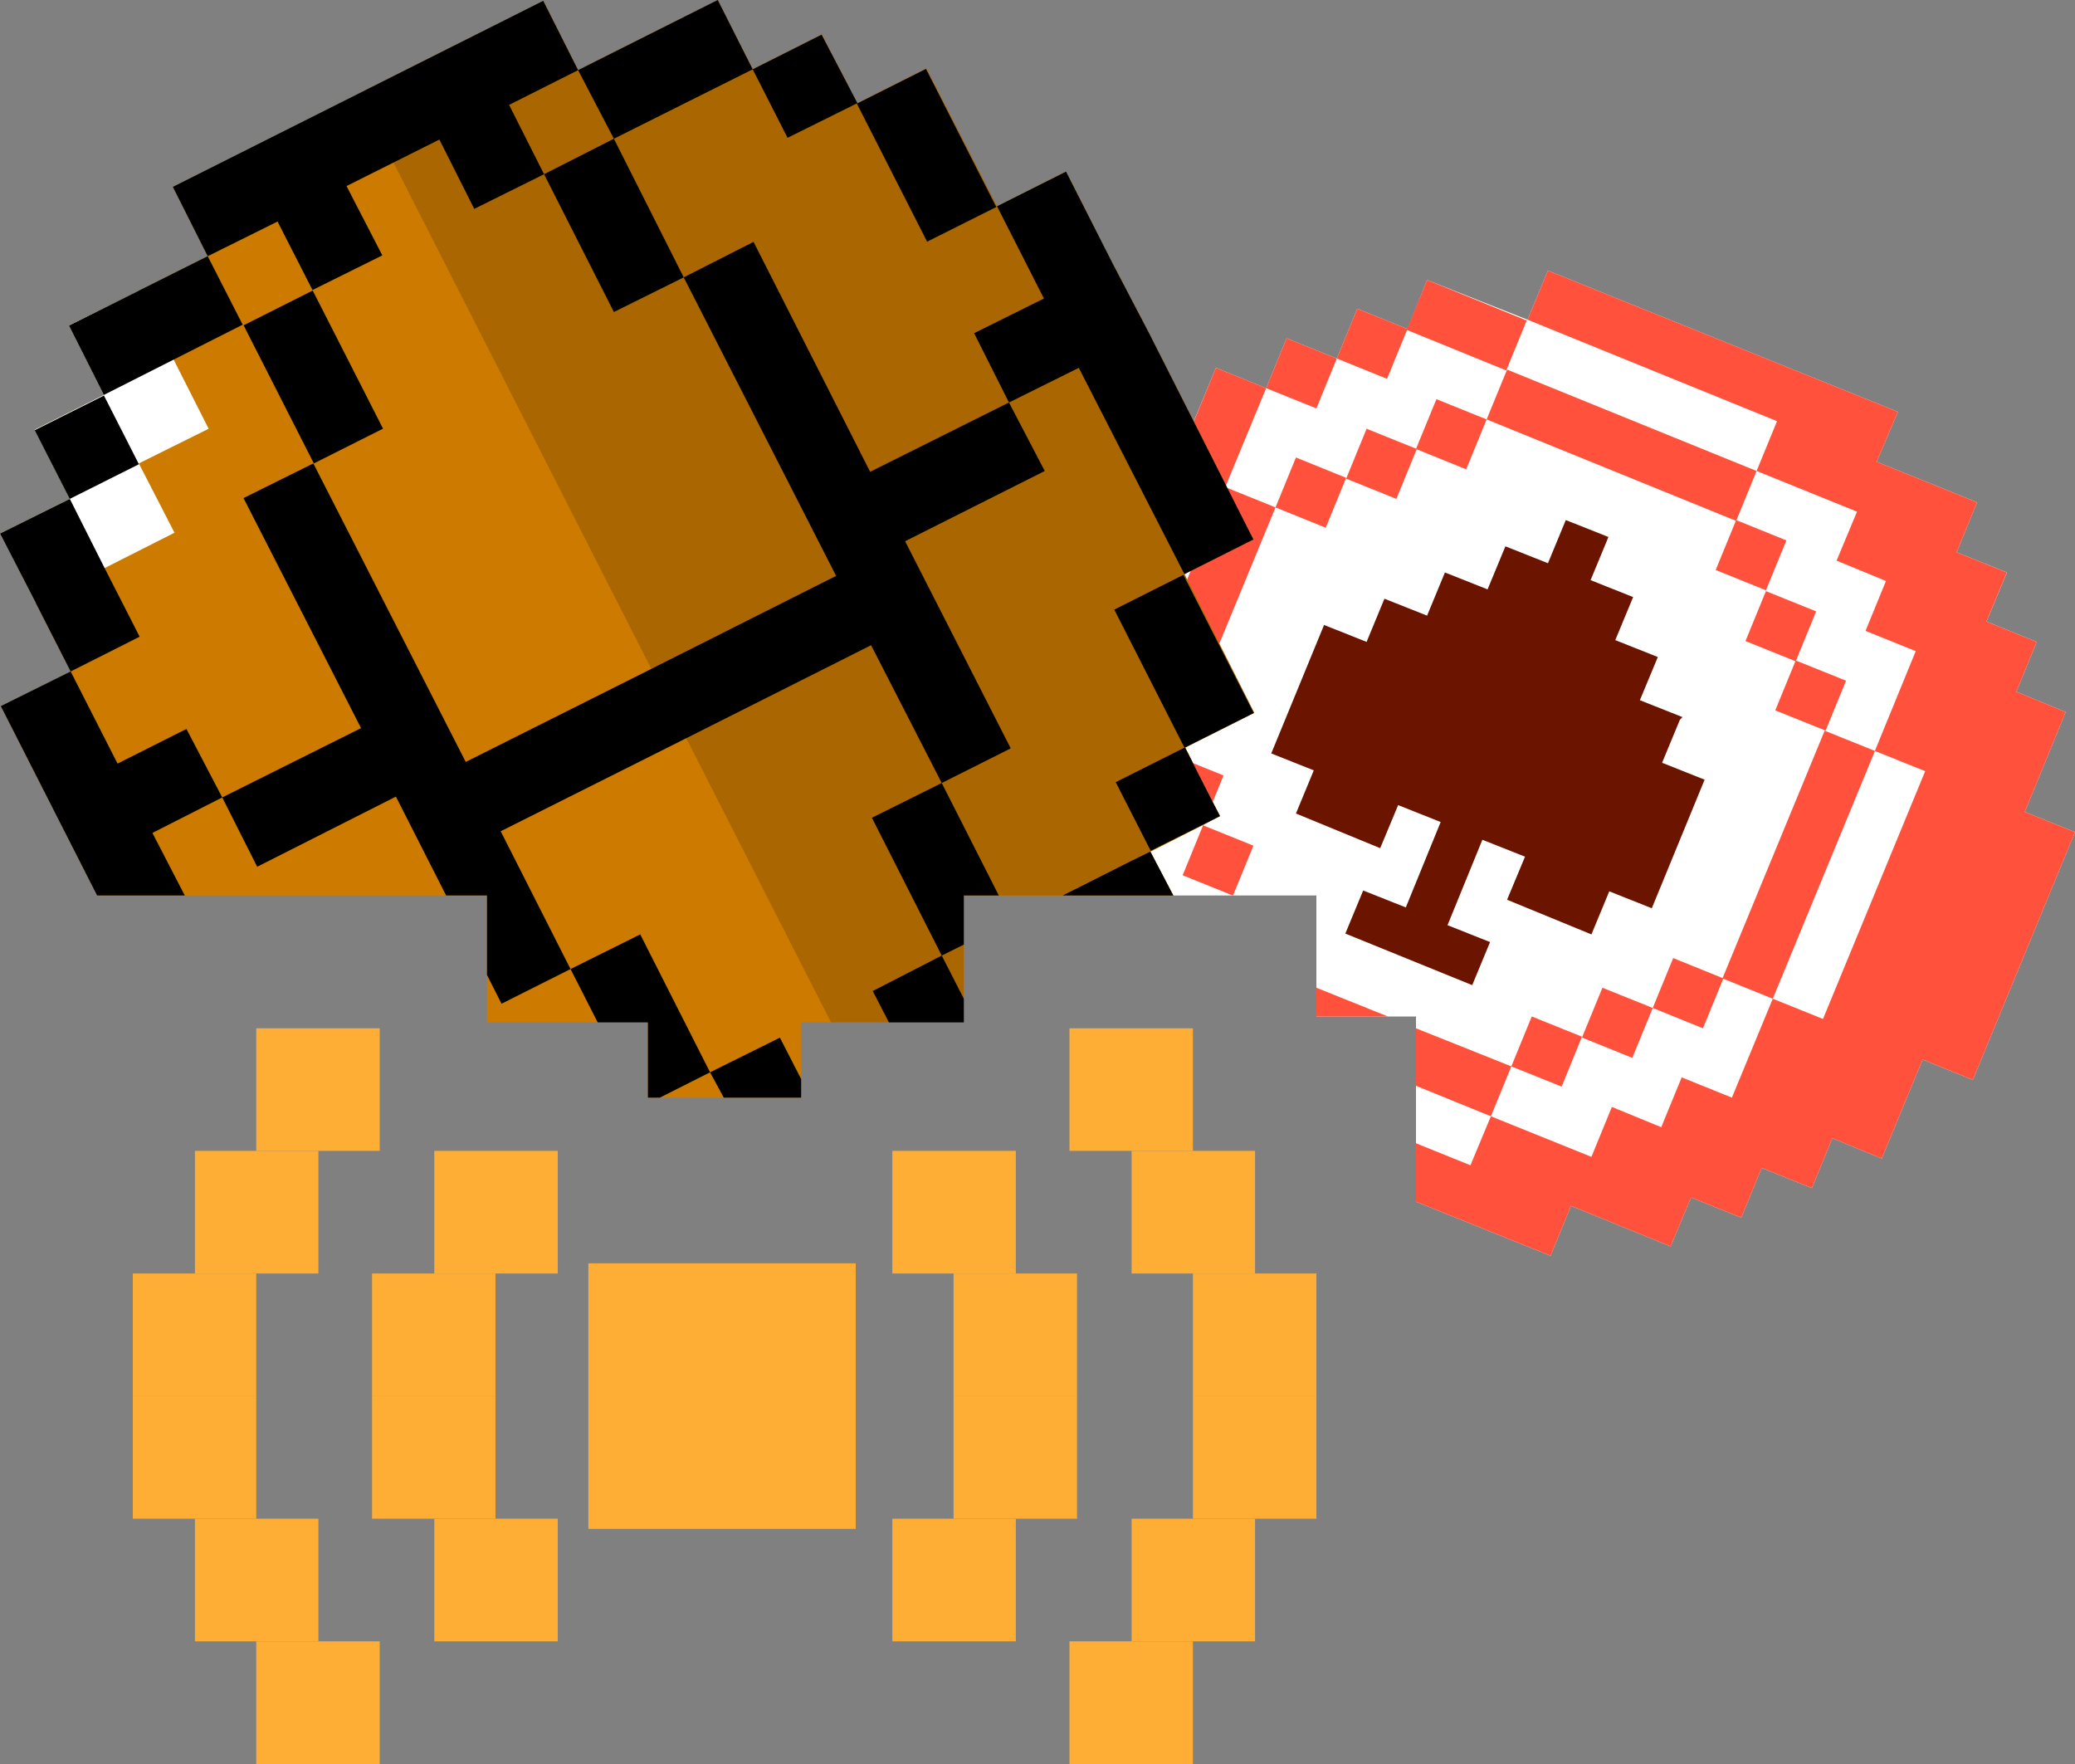 <svg width="20" height="17" viewBox="0 0 20 17" fill="none" xmlns="http://www.w3.org/2000/svg">
<rect x="0" y="0" width="20" height="17" fill="#808080" stroke="none"/>
<g clip-path="url(#clip0_9686_100528)">
<path d="M20 8.019L19.015 10.407L18.531 10.211L18.137 11.165L17.661 10.969L17.464 11.45L16.98 11.255L16.783 11.735L16.299 11.54L16.102 12.012L15.142 11.621L14.945 12.102L13.648 11.581V9.796H12.688V8.63H10.497L10.357 8.573L10.234 8.524L10.431 8.044L9.947 7.848L10.341 6.886L9.865 6.691L10.825 4.376V4.368L10.85 4.303L11.326 4.499L11.506 4.059L11.72 3.545L12.204 3.741L12.401 3.26L12.885 3.455L13.082 2.975L13.566 3.17L13.755 2.698L14.723 3.081L14.92 2.608L18.293 3.969L18.088 4.45L19.056 4.841L18.859 5.322L19.344 5.517L19.147 5.99L19.631 6.186L19.434 6.666L19.91 6.862L19.516 7.824L20 8.019Z" fill="white"/>
<path d="M20 8.019L19.015 10.407L18.531 10.211L18.137 11.165L17.661 10.969L17.464 11.45L16.98 11.255L16.783 11.735L16.299 11.54L16.102 12.012L15.142 11.621L14.945 12.102L13.648 11.581V11.018L14.173 11.23L14.37 10.758L15.339 11.149L15.536 10.668L16.012 10.863L16.209 10.383L16.693 10.578L17.087 9.625L17.571 9.82L18.556 7.432L18.071 7.237L18.465 6.275L17.981 6.08L18.178 5.599L17.702 5.403L17.899 4.931L16.931 4.539L17.128 4.059L14.723 3.081L14.92 2.608L18.293 3.969L18.088 4.45L19.056 4.841L18.859 5.322L19.343 5.517L19.146 5.99L19.631 6.186L19.434 6.666L19.91 6.862L19.516 7.824L20 8.019Z" fill="#FF513B"/>
<path d="M17.587 7.042L18.072 7.237L17.087 9.625L16.602 9.429L17.587 7.042Z" fill="#FF513B"/>
<path d="M16.127 9.233L16.611 9.429L16.414 9.91L15.93 9.714L16.127 9.233Z" fill="#FF513B"/>
<path d="M17.308 6.365L17.793 6.56L17.596 7.041L17.111 6.846L17.308 6.365Z" fill="#FF513B"/>
<path d="M15.445 9.519L15.93 9.714L15.733 10.195L15.248 9.999L15.445 9.519Z" fill="#FF513B"/>
<path d="M17.021 5.697L17.505 5.892L17.308 6.373L16.824 6.178L17.021 5.697Z" fill="#FF513B"/>
<path d="M14.764 9.796L15.248 9.991L15.052 10.472L14.567 10.277L14.764 9.796Z" fill="#FF513B"/>
<path d="M16.734 5.012L17.218 5.208L17.021 5.689L16.537 5.493L16.734 5.012Z" fill="#FF513B"/>
<path d="M12.688 9.519L13.377 9.796H12.688V9.519Z" fill="#FF513B"/>
<path d="M14.567 10.277L14.37 10.758L13.648 10.464V9.91L14.567 10.277Z" fill="#FF513B"/>
<path d="M14.526 3.562L16.931 4.539L16.734 5.02L14.329 4.042L14.526 3.562Z" fill="#FF513B"/>
<path d="M13.845 3.847L14.329 4.042L14.132 4.523L13.648 4.327L13.845 3.847Z" fill="#FF513B"/>
<path d="M13.755 2.698L14.715 3.089L14.518 3.57L13.558 3.179L13.755 2.698Z" fill="#FF513B"/>
<path d="M11.596 7.954L12.081 8.15L11.884 8.631L11.399 8.435L11.596 7.954Z" fill="#FF513B"/>
<path d="M13.172 4.132L13.656 4.327L13.459 4.808L12.975 4.613L13.172 4.132Z" fill="#FF513B"/>
<path d="M11.309 7.278L11.793 7.473L11.597 7.954L11.112 7.759L11.309 7.278Z" fill="#FF513B"/>
<path d="M12.491 4.409L12.975 4.605L12.778 5.086L12.294 4.89L12.491 4.409Z" fill="#FF513B"/>
<path d="M13.082 2.975L13.566 3.17L13.369 3.651L12.885 3.455L13.082 2.975Z" fill="#FF513B"/>
<path d="M10.915 8.239L10.89 8.304L10.751 8.63H10.496L10.357 8.573L10.234 8.524L10.431 8.043L10.915 8.239Z" fill="#FF513B"/>
<path d="M11.809 4.694L12.294 4.89L11.309 7.278L10.825 7.082L11.809 4.694Z" fill="#FF513B"/>
<path d="M12.401 3.26L12.885 3.455L12.688 3.936L12.204 3.741L12.401 3.26Z" fill="#FF513B"/>
<path d="M10.341 6.886L10.825 7.082L10.431 8.035L9.947 7.84L10.341 6.886Z" fill="#FF513B"/>
<path d="M11.72 3.545L12.204 3.741L11.81 4.694L11.326 4.498L11.72 3.545Z" fill="#FF513B"/>
<path d="M10.85 4.303L11.334 4.499L10.349 6.887L9.865 6.691L10.85 4.303Z" fill="#FF513B"/>
<path d="M16.217 6.911L15.806 6.748L15.979 6.332L15.569 6.169L15.741 5.754L15.331 5.591L15.503 5.175L15.092 5.012L14.92 5.428L14.51 5.265L14.338 5.68L13.927 5.517L13.755 5.933L13.344 5.77L13.172 6.186L12.762 6.023L12.253 7.261L12.663 7.424L12.491 7.84L13.303 8.174L13.476 7.759L13.886 7.922L13.55 8.745L13.139 8.582L12.967 8.997L14.19 9.494L14.362 9.079L13.952 8.916L14.288 8.093L14.699 8.256L14.526 8.671L15.339 9.005L15.511 8.59L15.921 8.753L16.43 7.514L16.02 7.351L16.192 6.936L16.217 6.911Z" fill="#6B1400"/>
<path d="M11.687 7.726L11.76 7.864L11.604 7.946L11.596 7.954H11.588L11.087 8.207L11.309 8.63H9.29V9.853H7.723V10.578H6.245V9.853H4.694V8.63H0.936L0.008 6.805L0.681 6.471L0.345 5.811L0 5.142L0.673 4.808L0.336 4.14L1.001 3.806L0.665 3.138L1.338 2.803L2.002 2.469L1.666 1.801L3.455 0.905L5.236 0.008L5.572 0.676L6.918 0L7.255 0.668L7.92 0.334L8.264 0.994L8.929 0.66L9.61 1.988L10.275 1.654L10.726 2.543L11.071 3.203L11.506 4.058L11.818 4.678V4.686L11.826 4.702L12.08 5.199L11.481 5.501H11.473L11.416 5.534L11.44 5.582L11.752 6.202L12.089 6.87L11.424 7.204L11.498 7.351V7.359L11.687 7.726Z" fill="#CC7B00"/>
<path d="M11.687 7.726L11.76 7.864L11.604 7.946L11.596 7.954H11.588L11.087 8.207L11.309 8.63H9.29V9.853H8.01L6.615 7.115L6.278 6.446L3.792 1.565L3.455 0.905L5.236 0.008L5.572 0.676L6.918 0L7.255 0.668L7.92 0.334L8.264 0.994L8.929 0.66L9.61 1.988L10.275 1.654L10.726 2.543L11.071 3.203L11.506 4.058L11.818 4.678V4.686L11.826 4.702L12.08 5.199L11.481 5.501H11.473L11.416 5.534L11.44 5.582L11.752 6.202L12.089 6.87L11.424 7.204L11.498 7.351V7.359L11.687 7.726Z" fill="#AA6600"/>
<path d="M0.665 3.137L1.001 3.806L0.336 4.14L0.673 4.808L0 5.142L0.345 5.81L1.682 5.134L1.338 4.466L2.011 4.132L1.338 2.803L0.665 3.137Z" fill="white"/>
<path d="M1.002 3.812L0.335 4.146L0.672 4.808L1.339 4.474L1.002 3.812Z" fill="black"/>
<path d="M1.346 6.136L0.681 6.471L0.345 5.811L0 5.142L0.673 4.808L1.009 5.476L1.346 6.136Z" fill="black"/>
<path d="M1.469 8.027L1.781 8.63H0.936L0.008 6.805L0.681 6.471L1.133 7.359L1.797 7.025L2.142 7.685L1.469 8.027Z" fill="black"/>
<path d="M2.002 2.469L2.675 2.135L3.012 2.795L3.685 2.461L3.34 1.793L4.235 1.345L4.571 2.013L5.244 1.679L4.907 1.011L5.572 0.676L5.917 1.337L5.244 1.679L5.917 3.007L6.59 2.673L5.917 1.337L7.255 0.668L7.591 1.328L8.264 0.994L7.919 0.334L7.255 0.668L6.918 0L5.572 0.676L5.236 0.008L1.666 1.801L2.002 2.469L0.665 3.138L1.001 3.806L2.339 3.129L2.002 2.469Z" fill="black"/>
<path d="M8.925 0.664L8.259 0.999L8.936 2.329L9.603 1.995L8.925 0.664Z" fill="black"/>
<path d="M11.406 5.54L10.74 5.875L11.417 7.206L12.084 6.871L11.406 5.54Z" fill="black"/>
<path d="M11.421 7.203L10.754 7.538L11.091 8.199L11.758 7.865L11.421 7.203Z" fill="black"/>
<path d="M3.014 2.8L2.348 3.135L3.025 4.466L3.692 4.131L3.014 2.8Z" fill="black"/>
<path d="M8.724 5.216L9.742 7.212L9.077 7.546L8.396 6.218L6.615 7.114L4.826 8.011L5.499 9.339L4.834 9.673L4.694 9.396V8.63H4.3L3.816 7.677L2.479 8.353L2.142 7.685L3.48 7.017L2.347 4.8L3.02 4.466L4.489 7.343L6.278 6.446L8.059 5.55L6.59 2.673L7.263 2.331L8.387 4.547L9.725 3.879L10.07 4.539L8.724 5.216Z" fill="black"/>
<path d="M6.844 10.334L6.36 10.578H6.245V9.853H5.761L5.499 9.339L6.171 9.005L6.844 10.334Z" fill="black"/>
<path d="M7.517 10L7.722 10.399V10.578H6.976L6.844 10.334L7.517 10Z" fill="black"/>
<path d="M8.412 9.551L9.077 9.209L9.29 9.625V9.853H8.568L8.412 9.551Z" fill="black"/>
<path d="M9.077 7.546L9.627 8.63H9.29V9.103L9.077 9.209L8.404 7.881L9.077 7.546Z" fill="black"/>
<path d="M11.309 8.63H10.242L10.357 8.573L10.89 8.304L11.088 8.207L11.309 8.63Z" fill="black"/>
<path d="M10.726 2.543L10.275 1.654L9.61 1.988L10.062 2.877L9.389 3.211L9.725 3.879L10.398 3.545L11.416 5.533L12.081 5.199L11.071 3.203L10.726 2.543Z" fill="black"/>
<path d="M8.248 12.175H5.671V14.734H8.248V12.175Z" fill="#FEAE34"/>
<path d="M5.376 11.091H4.186V12.273H5.376V11.091Z" fill="#FEAE34"/>
<path d="M5.376 14.636H4.186V15.818H5.376V14.636Z" fill="#FEAE34"/>
<path d="M4.776 12.273H3.586V13.455H4.776V12.273Z" fill="#FEAE34"/>
<path d="M4.776 13.455H3.586V14.636H4.776V13.455Z" fill="#FEAE34"/>
<path d="M8.601 12.273H9.791V11.091H8.601V12.273Z" fill="#FEAE34"/>
<path d="M8.601 15.818H9.791V14.636H8.601V15.818Z" fill="#FEAE34"/>
<path d="M9.191 13.455H10.381V12.273H9.191V13.455Z" fill="#FEAE34"/>
<path d="M9.191 14.636H10.381V13.454H9.191V14.636Z" fill="#FEAE34"/>
<path d="M3.66 9.91H2.47V11.091H3.66V9.91Z" fill="#FEAE34"/>
<path d="M3.66 15.818H2.47V17H3.66V15.818Z" fill="#FEAE34"/>
<path d="M3.069 14.636H1.879V15.818H3.069V14.636Z" fill="#FEAE34"/>
<path d="M3.069 11.091H1.879V12.273H3.069V11.091Z" fill="#FEAE34"/>
<path d="M2.47 12.273H1.28V13.455H2.47V12.273Z" fill="#FEAE34"/>
<path d="M2.47 13.455H1.28V14.636H2.47V13.455Z" fill="#FEAE34"/>
<path d="M10.308 11.091H11.498V9.91H10.308V11.091Z" fill="#FEAE34"/>
<path d="M10.308 17H11.498V15.818H10.308V17Z" fill="#FEAE34"/>
<path d="M10.907 15.818H12.097V14.636H10.907V15.818Z" fill="#FEAE34"/>
<path d="M10.907 12.273H12.097V11.091H10.907V12.273Z" fill="#FEAE34"/>
<path d="M11.498 13.455H12.688V12.273H11.498V13.455Z" fill="#FEAE34"/>
<path d="M11.498 14.636H12.688V13.454H11.498V14.636Z" fill="#FEAE34"/>
</g>
<defs>
<clipPath id="clip0_9686_100528">
<rect width="20" height="17" fill="white"/>
</clipPath>
</defs>
</svg>
